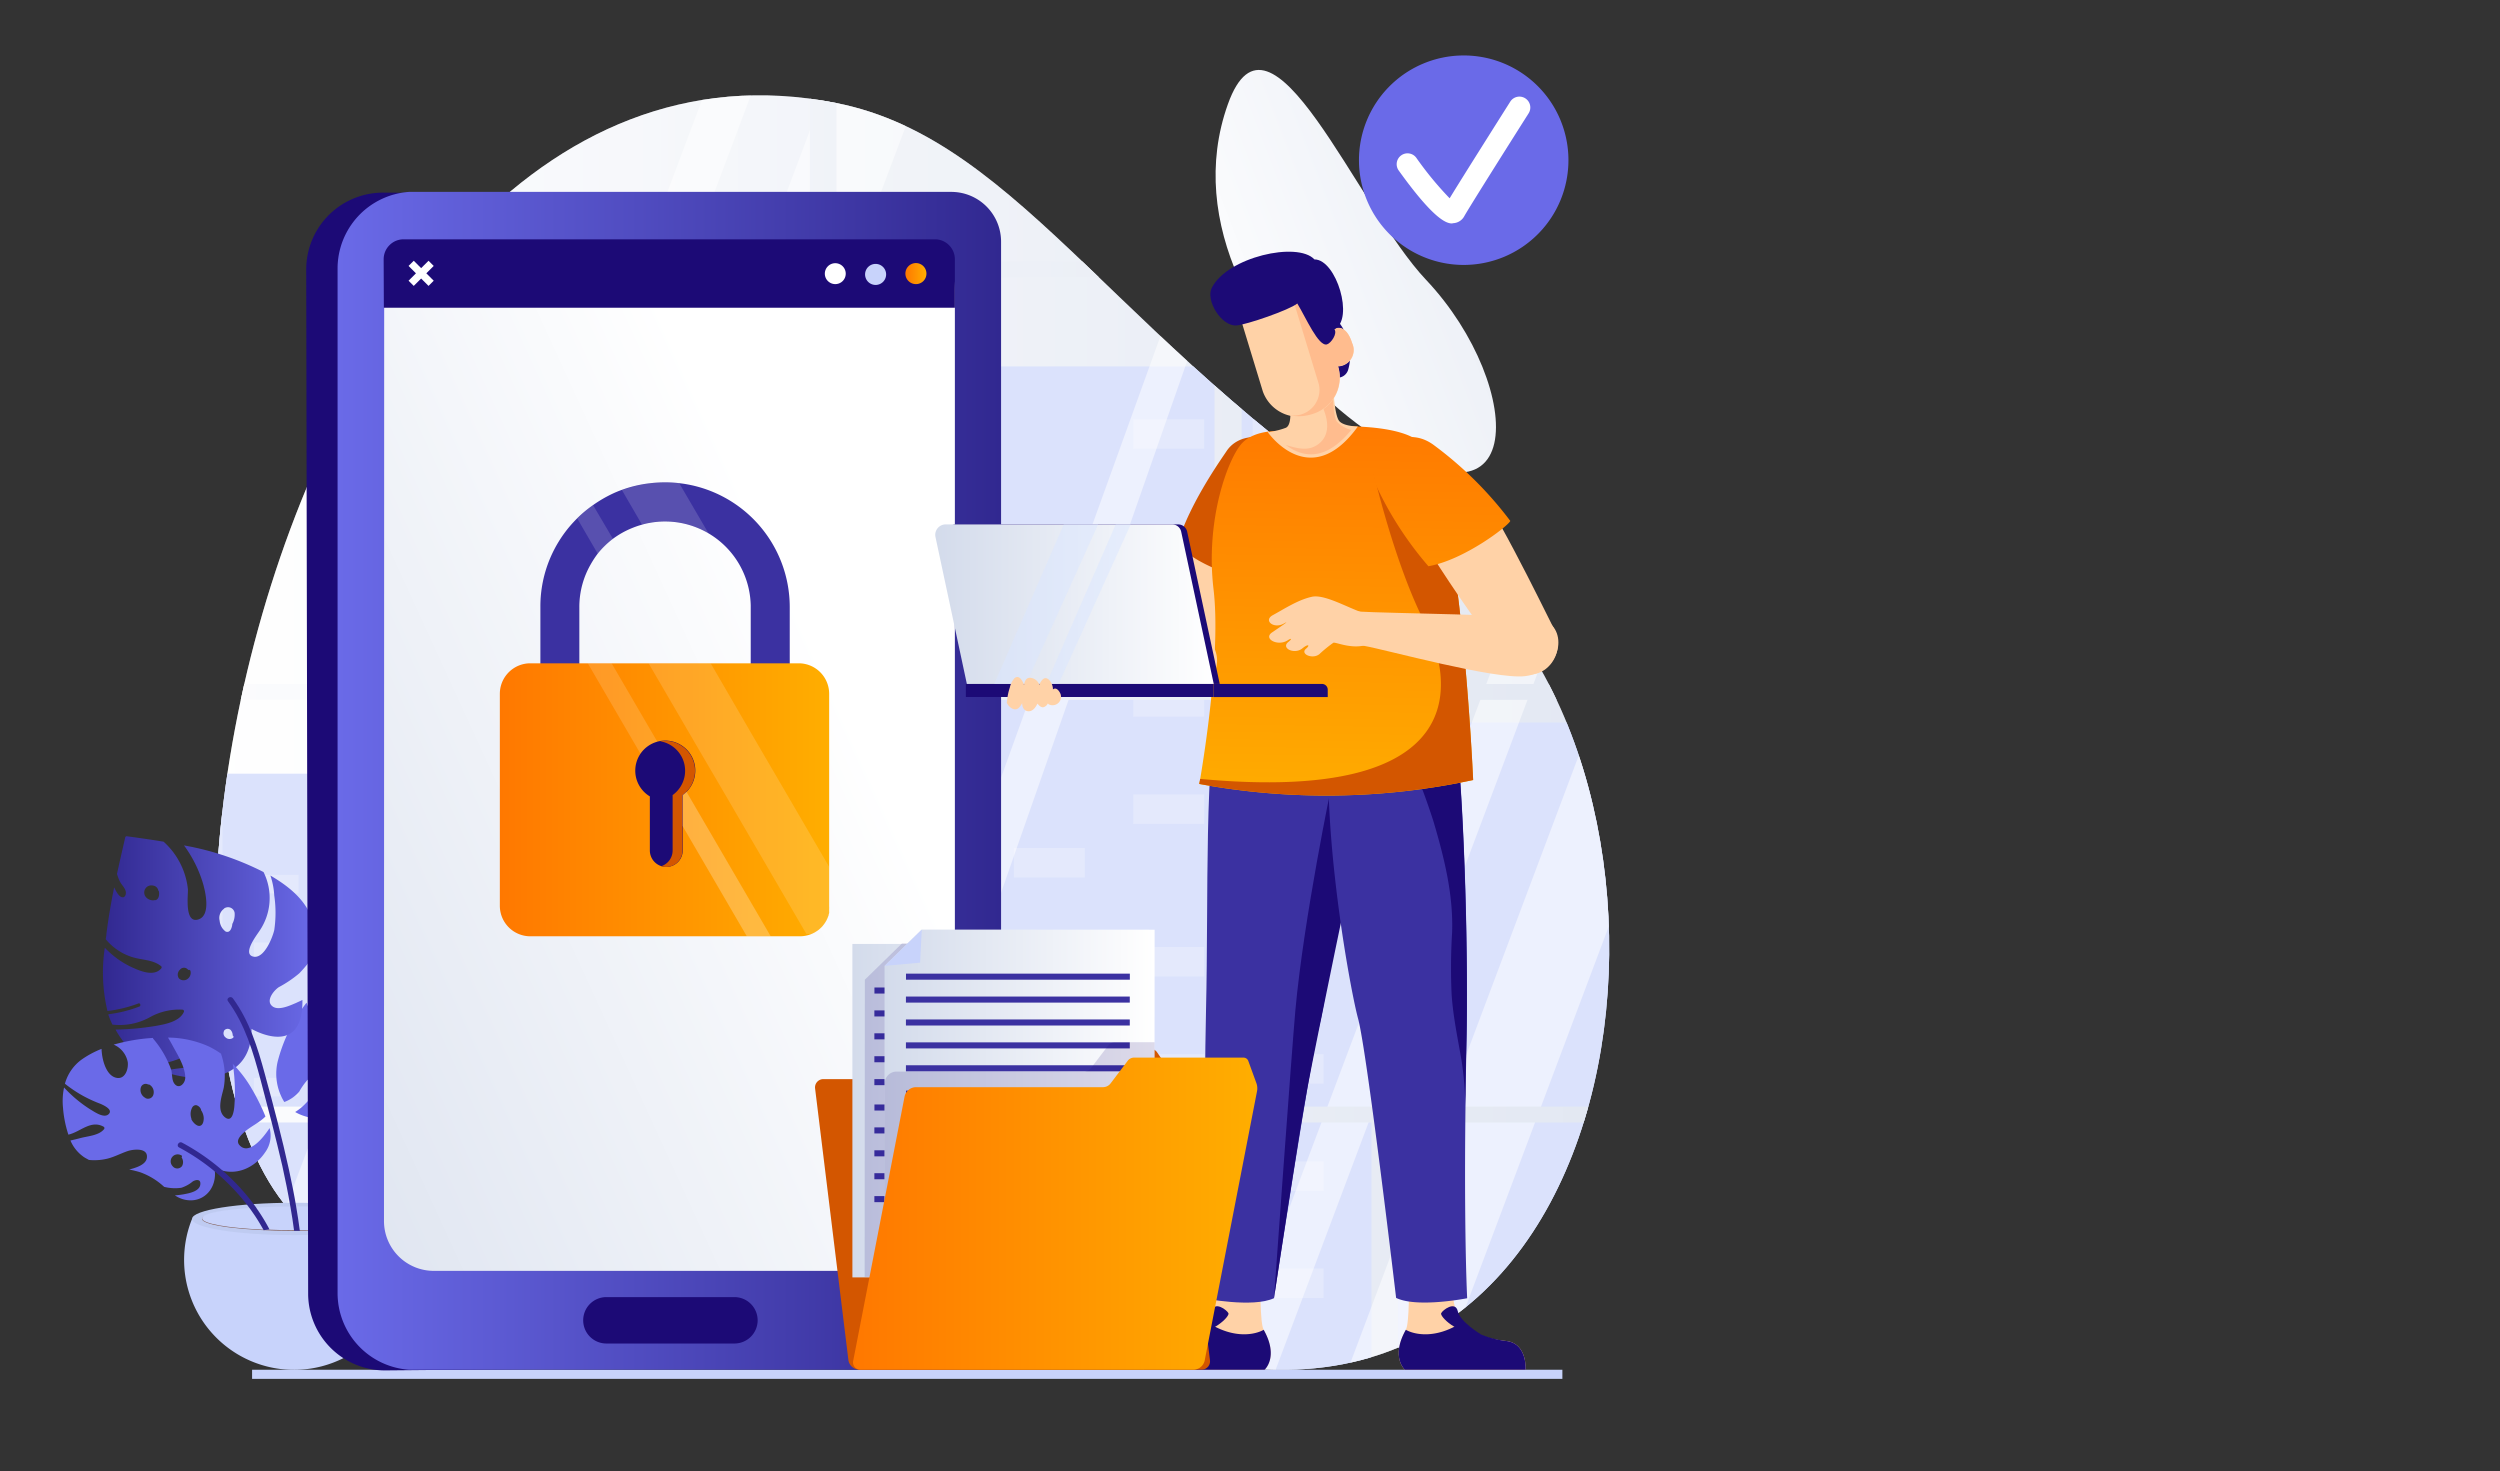 <svg xmlns="http://www.w3.org/2000/svg" xmlns:xlink="http://www.w3.org/1999/xlink" viewBox="0 0 375.47 220.95"><rect x="0" y="0" width="375.47" height="220.95" fill="#333333" stroke="none"/><defs><style>.cls-1{fill:none;}.cls-2{fill:url(#Безымянный_градиент_330);}.cls-3{fill:url(#Безымянный_градиент_330-2);}.cls-4{fill:#c8d3fb;}.cls-5{clip-path:url(#clip-path);}.cls-6{fill:#d5ddfb;}.cls-13,.cls-21,.cls-26,.cls-27,.cls-7,.cls-8,.cls-9{fill:#fff;}.cls-7{opacity:0.35;}.cls-33,.cls-8{opacity:0.5;}.cls-9{opacity:0.6;}.cls-10{fill:url(#Безымянный_градиент_330-3);}.cls-11{fill:#bfcbf1;}.cls-12{fill:#835f59;}.cls-13{opacity:0.42;}.cls-14{fill:#6a6ae8;}.cls-15{fill:url(#Безымянный_градиент_14);}.cls-16{fill:url(#Безымянный_градиент_14-2);}.cls-17{fill:#312890;}.cls-18{fill:url(#Безымянный_градиент_330-4);}.cls-19,.cls-37{fill:#1c0a76;}.cls-20{fill:url(#Безымянный_градиент_7);}.cls-22{fill:url(#Безымянный_градиент_18);}.cls-23{fill:#3b31a1;}.cls-24{fill:url(#Безымянный_градиент_18-2);}.cls-25{fill:#d35600;}.cls-26,.cls-35,.cls-37{opacity:0.15;}.cls-27{opacity:0.25;}.cls-28{fill:#ffd2a7;}.cls-29{fill:url(#Безымянный_градиент_18-3);}.cls-30{fill:#ffbc8e;}.cls-31{fill:url(#Безымянный_градиент_18-4);}.cls-32{fill:url(#Безымянный_градиент_6);}.cls-33{fill:#dae7ff;}.cls-34{fill:url(#Безымянный_градиент_330-5);}.cls-36{fill:url(#Безымянный_градиент_330-6);}.cls-38{fill:url(#Безымянный_градиент_18-5);}</style><linearGradient id="Безымянный_градиент_330" x1="22.91" y1="101.68" x2="232.28" y2="101.68" gradientUnits="userSpaceOnUse"><stop offset="0" stop-color="#fff"/><stop offset="1" stop-color="#d3dbeb"/></linearGradient><linearGradient id="Безымянный_градиент_330-2" x1="167.89" y1="42.83" x2="267.88" y2="4.33" xlink:href="#Безымянный_градиент_330"/><clipPath id="clip-path" transform="translate(9.41 8.33)"><path class="cls-1" d="M116.13,7.13c28.35,5.58,42.83,37.7,88.5,66.28s35.61,140.17-36.51,122c-68.81-17.36-72-16-117-14.39C-5.34,183,26.39-10.55,116.13,7.13Z"/></clipPath><linearGradient id="Безымянный_градиент_330-3" x1="-9.41" y1="100.18" x2="366.06" y2="100.18" xlink:href="#Безымянный_градиент_330"/><linearGradient id="Безымянный_градиент_14" x1="35.69" y1="135.42" x2="67.57" y2="135.42" gradientTransform="matrix(-1, 0, 0, 1, 73.64, 0)" gradientUnits="userSpaceOnUse"><stop offset="0" stop-color="#6a6ae8"/><stop offset="1" stop-color="#312890"/></linearGradient><linearGradient id="Безымянный_градиент_14-2" x1="6.24" y1="170.94" x2="29.78" y2="170.94" xlink:href="#Безымянный_градиент_14"/><linearGradient id="Безымянный_градиент_330-4" x1="116.73" y1="95.44" x2="-10.77" y2="153.94" gradientTransform="translate(0.22 -0.18) rotate(0.11)" xlink:href="#Безымянный_градиент_330"/><linearGradient id="Безымянный_градиент_7" x1="193.05" y1="108.96" x2="292.72" y2="108.96" gradientTransform="matrix(-1, 0, 0, 1, 334.01, 0)" gradientUnits="userSpaceOnUse"><stop offset="0" stop-color="#312890"/><stop offset="1" stop-color="#6a6ae8"/></linearGradient><linearGradient id="Безымянный_градиент_18" x1="204.28" y1="32.76" x2="207.43" y2="32.76" gradientTransform="matrix(-1, 0, 0, 1, 334.01, 0)" gradientUnits="userSpaceOnUse"><stop offset="0" stop-color="#ffae00"/><stop offset="1" stop-color="#ff7800"/></linearGradient><linearGradient id="Безымянный_градиент_18-2" x1="218.73" y1="111.79" x2="268.36" y2="111.79" xlink:href="#Безымянный_градиент_18"/><linearGradient id="Безымянный_градиент_18-3" x1="191.19" y1="113.49" x2="192.22" y2="53.63" gradientTransform="matrix(1, 0, 0, 1, 0, 0)" xlink:href="#Безымянный_градиент_18"/><linearGradient id="Безымянный_градиент_18-4" x1="206.36" y1="113.75" x2="207.39" y2="53.89" gradientTransform="matrix(1, 0, 0, 1, 0, 0)" xlink:href="#Безымянный_градиент_18"/><linearGradient id="Безымянный_градиент_6" x1="131.06" y1="82.41" x2="172.88" y2="82.41" gradientUnits="userSpaceOnUse"><stop offset="0" stop-color="#d3dbeb"/><stop offset="1" stop-color="#fff"/></linearGradient><linearGradient id="Безымянный_градиент_330-5" x1="203.53" y1="158.42" x2="244.12" y2="158.42" gradientTransform="matrix(1, 0, 0, -1, -84.77, 316.95)" xlink:href="#Безымянный_градиент_330"/><linearGradient id="Безымянный_градиент_330-6" x1="198.79" y1="156.34" x2="239.38" y2="156.34" gradientTransform="matrix(-1, 0, 0, 1, 372.21, 8.33)" xlink:href="#Безымянный_градиент_330"/><linearGradient id="Безымянный_градиент_18-5" x1="183.38" y1="173.94" x2="244.12" y2="173.94" gradientTransform="matrix(-1, 0, 0, 1, 362.8, 0)" xlink:href="#Безымянный_градиент_18"/></defs><g id="Слой_2" data-name="Слой 2"><g id="Layer1"><path class="cls-2" d="M116.13,7.13c28.35,5.58,42.83,37.7,88.5,66.28s35.61,140.17-36.51,122c-68.81-17.36-72-16-117-14.39C-5.34,183,26.39-10.55,116.13,7.13Z" transform="translate(9.41 8.33)"/><path class="cls-3" d="M193,54.21C179.73,43.62,168.64,25.13,175,7.33s19.31,15.34,29.78,26.38C219.88,49.69,220.89,76.37,193,54.21Z" transform="translate(9.41 8.33)"/><rect class="cls-4" x="37.86" y="205.72" width="196.79" height="1.37"/><g class="cls-5"><polygon class="cls-4" points="77.98 73.35 77.98 65.98 90.19 65.98 90.19 30.78 93.56 30.78 93.56 65.98 106.72 65.98 106.72 73.35 113.77 73.35 113.77 220.95 62.94 220.95 62.94 73.35 77.98 73.35"/><rect class="cls-6" x="53.53" y="65.02" width="7.05" height="132.77" transform="translate(123.52 271.14) rotate(180)"/><rect class="cls-4" x="78.95" y="100.18" width="50.83" height="112.44" transform="translate(218.13 321.13) rotate(180)"/><rect class="cls-6" x="78.95" y="100.18" width="7.05" height="112.44" transform="translate(174.35 321.13) rotate(180)"/><rect class="cls-6" x="115.39" y="104.97" width="7.29" height="3.03" transform="translate(247.49 221.3) rotate(180)"/><rect class="cls-6" x="103.11" y="104.97" width="7.29" height="3.03" transform="translate(222.92 221.3) rotate(180)"/><rect class="cls-6" x="115.39" y="115.99" width="7.29" height="3.03" transform="translate(247.49 243.34) rotate(180)"/><rect class="cls-6" x="103.11" y="115.99" width="7.29" height="3.03" transform="translate(222.92 243.34) rotate(180)"/><rect class="cls-6" x="90.83" y="115.99" width="7.29" height="3.03" transform="translate(198.36 243.34) rotate(180)"/><rect class="cls-6" x="115.39" y="127.02" width="7.29" height="3.03" transform="translate(247.49 265.39) rotate(180)"/><rect class="cls-6" x="90.83" y="127.02" width="7.29" height="3.03" transform="translate(198.36 265.39) rotate(180)"/><rect class="cls-6" x="103.11" y="132.53" width="7.29" height="3.03" transform="translate(222.92 276.41) rotate(180)"/><rect class="cls-6" x="115.39" y="138.04" width="7.29" height="3.03" transform="translate(247.49 287.43) rotate(180)"/><rect class="cls-6" x="103.11" y="143.55" width="7.29" height="3.03" transform="translate(222.92 298.46) rotate(180)"/><rect class="cls-6" x="115.39" y="149.06" width="7.29" height="3.03" transform="translate(247.49 309.48) rotate(180)"/><rect class="cls-6" x="90.83" y="149.06" width="7.29" height="3.03" transform="translate(198.36 309.48) rotate(180)"/><rect class="cls-6" x="115.39" y="159.25" width="7.29" height="3.03" transform="translate(247.49 329.85) rotate(180)"/><rect class="cls-6" x="103.11" y="159.25" width="7.29" height="3.03" transform="translate(222.92 329.85) rotate(180)"/><rect class="cls-6" x="115.39" y="170.27" width="7.29" height="3.03" transform="translate(247.49 351.9) rotate(180)"/><rect class="cls-6" x="103.11" y="170.27" width="7.29" height="3.03" transform="translate(222.92 351.9) rotate(180)"/><rect class="cls-6" x="90.83" y="170.27" width="7.29" height="3.03" transform="translate(198.36 351.9) rotate(180)"/><rect class="cls-6" x="115.39" y="181.29" width="7.29" height="3.03" transform="translate(247.49 373.94) rotate(180)"/><rect class="cls-6" x="90.83" y="181.29" width="7.29" height="3.03" transform="translate(198.36 373.94) rotate(180)"/><rect class="cls-6" x="103.11" y="186.81" width="7.29" height="3.03" transform="translate(222.92 384.96) rotate(180)"/><rect class="cls-6" x="90.83" y="186.81" width="7.29" height="3.03" transform="translate(198.36 384.96) rotate(180)"/><rect class="cls-6" x="115.39" y="192.32" width="7.29" height="3.03" transform="translate(247.49 395.99) rotate(180)"/><rect class="cls-6" x="103.11" y="197.83" width="7.29" height="3.03" transform="translate(222.92 407.01) rotate(180)"/><rect class="cls-6" x="115.39" y="203.34" width="7.29" height="3.03" transform="translate(247.49 418.03) rotate(180)"/><rect class="cls-6" x="90.83" y="203.34" width="7.29" height="3.03" transform="translate(198.36 418.03) rotate(180)"/><rect class="cls-4" x="200.57" y="100.18" width="50.83" height="112.44" transform="translate(461.38 321.13) rotate(180)"/><rect class="cls-6" x="200.57" y="100.18" width="7.05" height="112.44" transform="translate(417.6 321.13) rotate(180)"/><rect class="cls-4" x="128.36" y="46.7" width="68.2" height="165.92" transform="translate(334.34 267.65) rotate(180)"/><rect class="cls-6" x="128.36" y="46.7" width="7.05" height="165.92" transform="translate(273.18 267.65) rotate(180)"/><rect class="cls-6" x="178.73" y="54.65" width="10.65" height="4.42" transform="translate(377.52 122.04) rotate(180)"/><rect class="cls-6" x="160.8" y="54.65" width="10.65" height="4.42" transform="translate(341.65 122.04) rotate(180)"/><rect class="cls-6" x="178.73" y="70.74" width="10.65" height="4.42" transform="translate(377.52 154.23) rotate(180)"/><rect class="cls-6" x="160.8" y="70.74" width="10.65" height="4.42" transform="translate(341.65 154.23) rotate(180)"/><rect class="cls-6" x="142.86" y="70.74" width="10.65" height="4.42" transform="translate(305.78 154.23) rotate(180)"/><rect class="cls-6" x="178.73" y="86.84" width="10.65" height="4.42" transform="translate(377.52 186.43) rotate(180)"/><rect class="cls-6" x="142.86" y="86.84" width="10.65" height="4.42" transform="translate(305.78 186.43) rotate(180)"/><rect class="cls-6" x="160.8" y="94.89" width="10.65" height="4.42" transform="translate(341.65 202.52) rotate(180)"/><rect class="cls-6" x="178.73" y="102.94" width="10.65" height="4.42" transform="translate(377.52 218.62) rotate(180)"/><rect class="cls-6" x="160.8" y="110.98" width="10.65" height="4.42" transform="translate(341.65 234.72) rotate(180)"/><rect class="cls-6" x="178.73" y="119.03" width="10.65" height="4.42" transform="translate(377.52 250.81) rotate(180)"/><rect class="cls-6" x="142.86" y="119.03" width="10.65" height="4.42" transform="translate(305.78 250.81) rotate(180)"/><rect class="cls-6" x="178.73" y="133.91" width="10.65" height="4.42" transform="translate(377.52 280.56) rotate(180)"/><rect class="cls-6" x="160.8" y="133.91" width="10.65" height="4.42" transform="translate(341.65 280.56) rotate(180)"/><rect class="cls-6" x="178.73" y="150" width="10.65" height="4.42" transform="translate(377.52 312.75) rotate(180)"/><rect class="cls-6" x="160.8" y="150" width="10.65" height="4.42" transform="translate(341.65 312.75) rotate(180)"/><rect class="cls-6" x="142.86" y="150" width="10.65" height="4.42" transform="translate(305.78 312.75) rotate(180)"/><rect class="cls-6" x="178.73" y="166.1" width="10.65" height="4.42" transform="translate(377.52 344.95) rotate(180)"/><rect class="cls-6" x="142.86" y="166.1" width="10.65" height="4.42" transform="translate(305.78 344.95) rotate(180)"/><rect class="cls-6" x="160.8" y="174.15" width="10.65" height="4.42" transform="translate(341.65 361.04) rotate(180)"/><rect class="cls-6" x="142.86" y="174.15" width="10.65" height="4.42" transform="translate(305.78 361.04) rotate(180)"/><rect class="cls-6" x="178.73" y="182.2" width="10.65" height="4.42" transform="translate(377.52 377.14) rotate(180)"/><rect class="cls-6" x="160.8" y="190.24" width="10.65" height="4.42" transform="translate(341.65 393.24) rotate(180)"/><rect class="cls-6" x="178.73" y="198.29" width="10.65" height="4.42" transform="translate(377.52 409.33) rotate(180)"/><rect class="cls-6" x="142.86" y="198.29" width="10.65" height="4.42" transform="translate(305.78 409.33) rotate(180)"/><rect class="cls-4" x="235.59" y="59.07" width="66.85" height="153.55" transform="translate(547.44 280.02) rotate(180)"/><rect class="cls-6" x="235.59" y="59.07" width="6.91" height="153.55" transform="translate(487.5 280.02) rotate(180)"/><rect class="cls-6" x="284.96" y="66.42" width="10.44" height="4.09" transform="translate(589.76 145.26) rotate(180)"/><rect class="cls-6" x="267.38" y="66.42" width="10.44" height="4.09" transform="translate(554.61 145.26) rotate(180)"/><rect class="cls-6" x="284.96" y="81.32" width="10.44" height="4.09" transform="translate(589.76 175.05) rotate(180)"/><rect class="cls-6" x="267.38" y="81.32" width="10.44" height="4.09" transform="translate(554.61 175.05) rotate(180)"/><rect class="cls-6" x="249.8" y="81.32" width="10.44" height="4.09" transform="translate(519.45 175.05) rotate(180)"/><rect class="cls-6" x="284.96" y="96.21" width="10.44" height="4.09" transform="translate(589.76 204.85) rotate(180)"/><rect class="cls-6" x="249.8" y="96.21" width="10.44" height="4.09" transform="translate(519.45 204.85) rotate(180)"/><rect class="cls-6" x="267.38" y="103.66" width="10.44" height="4.09" transform="translate(554.61 219.74) rotate(180)"/><rect class="cls-6" x="284.96" y="111.11" width="10.44" height="4.09" transform="translate(589.76 234.64) rotate(180)"/><rect class="cls-6" x="267.38" y="118.56" width="10.44" height="4.09" transform="translate(554.61 249.54) rotate(180)"/><rect class="cls-6" x="284.96" y="126.01" width="10.44" height="4.09" transform="translate(589.76 264.43) rotate(180)"/><rect class="cls-6" x="249.8" y="126.01" width="10.44" height="4.09" transform="translate(519.45 264.43) rotate(180)"/><rect class="cls-6" x="284.96" y="139.77" width="10.44" height="4.09" transform="translate(589.76 291.97) rotate(180)"/><rect class="cls-6" x="267.38" y="139.77" width="10.44" height="4.09" transform="translate(554.61 291.97) rotate(180)"/><rect class="cls-6" x="284.96" y="154.67" width="10.44" height="4.09" transform="translate(589.76 321.76) rotate(180)"/><rect class="cls-6" x="267.38" y="154.67" width="10.44" height="4.09" transform="translate(554.61 321.76) rotate(180)"/><rect class="cls-6" x="249.8" y="154.67" width="10.44" height="4.09" transform="translate(519.45 321.76) rotate(180)"/><rect class="cls-6" x="284.96" y="169.57" width="10.44" height="4.09" transform="translate(589.76 351.55) rotate(180)"/><rect class="cls-6" x="249.8" y="169.57" width="10.44" height="4.09" transform="translate(519.45 351.55) rotate(180)"/><rect class="cls-6" x="267.38" y="177.02" width="10.44" height="4.09" transform="translate(554.61 366.45) rotate(180)"/><rect class="cls-6" x="249.8" y="177.02" width="10.44" height="4.09" transform="translate(519.45 366.45) rotate(180)"/><rect class="cls-6" x="284.96" y="184.46" width="10.44" height="4.09" transform="translate(589.76 381.34) rotate(180)"/><rect class="cls-6" x="267.38" y="191.91" width="10.44" height="4.09" transform="translate(554.61 396.24) rotate(180)"/><rect class="cls-6" x="284.96" y="199.36" width="10.44" height="4.09" transform="translate(589.76 411.14) rotate(180)"/><rect class="cls-6" x="249.8" y="199.36" width="10.44" height="4.09" transform="translate(519.45 411.14) rotate(180)"/><rect class="cls-4" x="19.57" y="107.89" width="43.05" height="104.74" transform="translate(91.59 328.83) rotate(180)"/><rect class="cls-6" x="19.57" y="107.89" width="4.45" height="104.74" transform="translate(52.99 328.83) rotate(180)"/><rect class="cls-6" x="51.36" y="112.9" width="6.72" height="2.79" transform="translate(118.85 236.92) rotate(180)"/><rect class="cls-6" x="40.04" y="112.9" width="6.72" height="2.79" transform="translate(96.21 236.92) rotate(180)"/><rect class="cls-6" x="51.36" y="123.06" width="6.72" height="2.79" transform="translate(118.85 257.24) rotate(180)"/><rect class="cls-6" x="40.04" y="123.06" width="6.72" height="2.79" transform="translate(96.21 257.24) rotate(180)"/><rect class="cls-6" x="28.72" y="123.06" width="6.72" height="2.79" transform="translate(73.57 257.24) rotate(180)"/><rect class="cls-6" x="51.36" y="133.22" width="6.72" height="2.79" transform="translate(118.85 277.57) rotate(180)"/><rect class="cls-6" x="28.72" y="133.22" width="6.72" height="2.79" transform="translate(73.57 277.57) rotate(180)"/><rect class="cls-6" x="40.04" y="138.3" width="6.72" height="2.79" transform="translate(96.21 287.73) rotate(180)"/><rect class="cls-6" x="51.36" y="143.38" width="6.72" height="2.79" transform="translate(118.85 297.89) rotate(180)"/><rect class="cls-6" x="40.04" y="148.46" width="6.72" height="2.79" transform="translate(96.21 308.05) rotate(180)"/><rect class="cls-6" x="51.36" y="153.54" width="6.72" height="2.79" transform="translate(118.85 318.21) rotate(180)"/><rect class="cls-6" x="28.72" y="153.54" width="6.72" height="2.79" transform="translate(73.57 318.21) rotate(180)"/><rect class="cls-6" x="51.36" y="162.93" width="6.72" height="2.79" transform="translate(118.85 336.99) rotate(180)"/><rect class="cls-6" x="40.04" y="162.93" width="6.72" height="2.79" transform="translate(96.21 336.99) rotate(180)"/><rect class="cls-6" x="51.36" y="173.09" width="6.72" height="2.79" transform="translate(118.85 357.31) rotate(180)"/><rect class="cls-6" x="40.04" y="173.09" width="6.72" height="2.79" transform="translate(96.21 357.31) rotate(180)"/><rect class="cls-6" x="28.72" y="173.09" width="6.72" height="2.79" transform="translate(73.57 357.31) rotate(180)"/><rect class="cls-6" x="51.36" y="183.26" width="6.72" height="2.79" transform="translate(118.85 377.63) rotate(180)"/><rect class="cls-6" x="28.72" y="183.26" width="6.72" height="2.79" transform="translate(73.57 377.63) rotate(180)"/><rect class="cls-6" x="40.04" y="188.34" width="6.72" height="2.79" transform="translate(96.21 387.79) rotate(180)"/><rect class="cls-6" x="28.72" y="188.34" width="6.72" height="2.79" transform="translate(73.57 387.79) rotate(180)"/><rect class="cls-6" x="51.36" y="193.42" width="6.72" height="2.79" transform="translate(118.85 397.95) rotate(180)"/><rect class="cls-6" x="40.04" y="198.5" width="6.72" height="2.79" transform="translate(96.21 408.11) rotate(180)"/><rect class="cls-6" x="51.36" y="203.58" width="6.72" height="2.79" transform="translate(118.85 418.27) rotate(180)"/><rect class="cls-6" x="28.72" y="203.58" width="6.72" height="2.79" transform="translate(73.57 418.27) rotate(180)"/><rect class="cls-7" x="0.09" y="4.2" width="182.45" height="208.02"/><polygon class="cls-8" points="64.81 208.39 50.65 208.39 126.56 6.5 140.72 6.5 64.81 208.39"/><polygon class="cls-8" points="39.81 208.39 32.73 208.39 108.63 6.5 115.71 6.5 39.81 208.39"/><polygon class="cls-8" points="124.34 208.39 117.27 208.39 182.34 28.17 182.34 42.69 124.34 208.39"/><rect class="cls-7" x="185.41" width="182.45" height="208.03"/><polygon class="cls-8" points="215.58 208.39 201.42 208.39 277.33 6.5 291.49 6.5 215.58 208.39"/><polygon class="cls-8" points="190.58 208.39 183.5 208.39 259.4 6.5 266.49 6.5 190.58 208.39"/><polygon class="cls-9" points="306.81 208.39 299.73 208.39 364.81 28.17 364.81 42.69 306.81 208.39"/><path class="cls-10" d="M366.06,33.31V30.93H359.5V-6.59H-9.41v4.76h4V-.15H112.23V30.93H-9.41v2.38H112.23V94.4H-9.41v2.38H112.23v61.09H-9.41v2.38H112.23v39.81H-5.39v1.38h-4v5.5H359.5v-.44h0V160.25h6.56v-2.38H359.5V96.78h6.56V94.4H359.5V33.31Zm-189,63.47h56.83v61.09H177.05Zm0-2.38V33.31h56.83V94.4Zm0-63.47V-.15h56.83V30.93Zm0,129.32h56.83v39.81H177.07v1.38h0Zm60.82,39.81V160.25H294.7v39.81Zm0-42.19V96.78H294.7v61.09Zm0-63.47V33.31H294.7V94.4Zm0-63.47V-.15H294.7V30.93ZM298.69-.15h56.82V30.93H298.69Zm-182.47,0H173V30.93H116.22Zm0,33.46H173V94.4H116.22Zm0,63.47H173v61.09H116.22Zm0,63.47H173v41.19h0v-1.38h-56.8Zm239.29,41.19h0v-1.38h-56.8V160.25h56.82Zm0-43.57H298.69V96.78h56.82Zm0-63.47H298.69V33.31h56.82Z" transform="translate(9.41 8.33)"/></g><path class="cls-4" d="M19.43,174.74a16.51,16.51,0,1,0,31.83,6.15,16.31,16.31,0,0,0-1.19-6.15Z" transform="translate(9.41 8.33)"/><ellipse class="cls-11" cx="44.16" cy="183.07" rx="15.32" ry="2.43"/><path class="cls-12" d="M48.56,174.74c0,1-6.18,1.79-13.81,1.79s-13.81-.8-13.81-1.79S27.13,173,34.75,173,48.56,173.75,48.56,174.74Z" transform="translate(9.41 8.33)"/><path class="cls-13" d="M48.57,180.31c0-1.24-2-1.24-1.92,0,.08,2.94-.29,5.86-2.41,8.07-.86.89.5,2.25,1.36,1.36C48.06,187.17,48.67,183.76,48.57,180.31Z" transform="translate(9.41 8.33)"/><path class="cls-4" d="M48.56,174.74c0,.73-3.32,1.36-8.1,1.63-.28,0-.56,0-.86,0s-.8.05-1.22.05l-.84,0-1.92,0h-.87c-1.28,0-2.51,0-3.69-.07l-.87,0c-5.38-.24-9.24-.9-9.24-1.69s3.22-1.33,7.88-1.62l.92-.05c1.4-.07,2.9-.12,4.46-.12h.87c1,0,1.88,0,2.77,0l.84,0,1.38.07c.28,0,.57,0,.85,0C45.45,173.43,48.56,174,48.56,174.74Z" transform="translate(9.41 8.33)"/><path class="cls-14" d="M44.22,159.14c-1.53,3,1.37,5.83,4.13,6.69a12.79,12.79,0,0,0,5.47.43c-.79-1-1.53-2.06-2.26-3.12S50,161,49.21,159.94a3.57,3.57,0,0,1-.89-2.63c.13-.55.57-1.34,1.21-1.38,1.44-.1,2.16,2.69,2.5,3.7a13.6,13.6,0,0,0,4.27,6.06,12.44,12.44,0,0,0,2.84-1.38,11.65,11.65,0,0,0,5-7.75c.09-.61.18-1.42.23-2.36a14.73,14.73,0,0,1-4.72,1.5c-.84.11-2.39.26-3.08-.36s.32-1.6,1-1.71a11.25,11.25,0,0,1,2.59.16,8.64,8.64,0,0,0,4-.63.21.21,0,0,1,.19,0,26.43,26.43,0,0,0-2.1-11.33,38.5,38.5,0,0,1-5.42,4.75,7.41,7.41,0,0,1-2.88,1.7c-.42.08-1.31.08-1.48-.45-.32-1,2.18-2.18,2.84-2.51,2.14-1.09,5.74-2.07,6.1-4.89a.3.3,0,0,1,0-.1A13.28,13.28,0,0,0,57.44,136a14.44,14.44,0,0,0-3-1.53c-.13,1-.21,3.59-1.32,3.52-.84-.05-1.24-1.53-1.13-2.17A3.09,3.09,0,0,1,53,134.06a11.65,11.65,0,0,0-5.32,0A13.14,13.14,0,0,0,46,137.33a12.31,12.31,0,0,0-.48,3.95c0,.57.06,1.84-.56,2.19a.94.94,0,0,1-1.12-.3c-.88-1.14.07-3.62.43-4.78a28.09,28.09,0,0,1,1.29-3.58,20.91,20.91,0,0,0-7.21,5.46,16.09,16.09,0,0,0,.71,2.2c.43,1,1,1.87,1.48,2.81a.24.24,0,0,1,.1.12c0,.06,0,.12,0,.18h0a.22.22,0,0,1,0,.1c.13.67-.05,1.49-.94,1.18s-1.54-1.68-2-2.41a12.43,12.43,0,0,1-1.07-2.19,24.26,24.26,0,0,0-4.34,8.85,8.06,8.06,0,0,0,1,6.07,5.45,5.45,0,0,0,2.24-1.56,9.86,9.86,0,0,1,1.21-1.72c.61-.52,1.53-.33,1.54.56,0,1.07-1.08,2.22-1.77,2.92a8,8,0,0,1-1.59,1.3C37.6,160.24,41.25,159.8,44.22,159.14Zm14.37-9.56a1.59,1.59,0,0,1,1.21-1.28c.52-.09.72.4.71.83a2.48,2.48,0,0,1-.06.54.24.24,0,0,1,0,.19,1.56,1.56,0,0,1-.57.91l-.11.12a.24.24,0,0,1-.35,0l-.12,0A1.21,1.21,0,0,1,58.59,149.58Zm-17.34.59a1.42,1.42,0,0,1,1.42-.13h0a.21.21,0,0,1,.14.15,1.4,1.4,0,0,1-.36,1.43.79.79,0,0,1-1.19-.1A1,1,0,0,1,41.25,150.17Z" transform="translate(9.41 8.33)"/><path class="cls-15" d="M11.52,142.84A19.64,19.64,0,0,1,6.87,144l0,.09a14.42,14.42,0,0,0,.6,1.46,9.39,9.39,0,0,0,5.62-1.1A9,9,0,0,1,18,143.31a.24.24,0,0,1,.2.35c-.67,1.49-2.92,1.86-4.34,2.11a40.57,40.57,0,0,1-5.92.53,14.37,14.37,0,0,0,4.32,4.82c.24.17.48.32.73.47a12.87,12.87,0,0,0,6.65-2c.58-.32,2.17-1.3,2.36-.08.23,1.41-1.31,2.1-2.41,2.32s-2.06.26-3.09.43l-1.55.28c5.14,1.91,13.48,1.84,13.42-6.34,0,0,7.78,4.58,7.64-4.35-.34.17-.68.32-1,.47-.86.36-2.57,1.17-3.47.51-1.13-.82.17-2.41.94-2.91a17.32,17.32,0,0,0,3.06-2.07,21,21,0,0,0,2.41-3,12.45,12.45,0,0,0-.27-4.47c-.86-3.3-3.53-5.47-6.35-7.14l-.13-.08a11.25,11.25,0,0,1,.58,3,17.76,17.76,0,0,1,0,5.2c-.27,1.15-1.49,4.23-3.06,4-1.86-.33.44-3.25.84-3.88a8.74,8.74,0,0,0,.61-8.84,42.78,42.78,0,0,0-11.95-4A18.62,18.62,0,0,1,21,124.1c.4,1.28,1.37,5.13-.69,5.68s-1.44-3.75-1.5-4.57a11.19,11.19,0,0,0-3.65-7.13c-1.83-.3-3.66-.56-5.48-.81a.23.23,0,0,0-.28.16c-.42,1.83-.84,3.66-1.24,5.49.11.36.23.7.37,1,.23.57.79,1,.94,1.62.1.38-.08,1-.57.88s-.9-.94-1.1-1.34a.83.83,0,0,0-.07-.13c-.46,2.31-.87,4.63-1.16,7,0,.26-.07.52-.1.78a8.41,8.41,0,0,0,4,2.69c1.46.46,3.1.36,4.33,1.37a.24.24,0,0,1,0,.33c-1.14,1.33-3.32.32-4.6-.27A13.23,13.23,0,0,1,6.33,134a24.9,24.9,0,0,0,.4,9.51,19.6,19.6,0,0,0,4.66-1.14C11.67,142.29,11.79,142.74,11.52,142.84Zm2.41-16a1.4,1.4,0,0,1-1.3-.31,1.07,1.07,0,0,1,.93-1.86.9.9,0,0,1,.8.75.17.17,0,0,1,.1.15C14.54,126.1,14.47,126.69,13.93,126.88Zm10.3,19.65a.66.66,0,0,1,1-.13,1.23,1.23,0,0,1,.31.84.2.2,0,0,1,.05.34.87.87,0,0,1-1.12-.06A.78.78,0,0,1,24.23,146.53Zm0-18.36a1,1,0,0,1,1.6.65,3,3,0,0,1-.36,1.68.2.2,0,0,1,0,.11c-.07.48-.34,1.29-1,1a2.25,2.25,0,0,1-.89-1.61A1.7,1.7,0,0,1,24.21,128.17Zm-6.55,9.1a.78.78,0,0,1,1.18.12.25.25,0,0,1,.35.2,1.15,1.15,0,0,1-.62,1.25,1,1,0,0,1-1.14-.2A1,1,0,0,1,17.66,137.27Z" transform="translate(9.41 8.33)"/><path class="cls-16" d="M50.55,177.2a12.22,12.22,0,0,0-1,2.88l-.06,0a8.25,8.25,0,0,1-1-.45,5.83,5.83,0,0,1,1-3.5,5.49,5.49,0,0,0,1-3,.15.15,0,0,0-.22-.14c-1,.35-1.38,1.76-1.61,2.64a24.73,24.73,0,0,0-.64,3.72,9.42,9.42,0,0,1-3-3c-.1-.16-.19-.32-.28-.48a8,8,0,0,1,1.65-4.11c.24-.35,1-1.3.17-1.49s-1.46.72-1.66,1.41-.27,1.29-.43,1.93c-.08.32-.17.64-.26,1-1-3.34-.57-8.61,4.85-8.16,0,0-2.66-5.15,3.25-4.61a6.44,6.44,0,0,0-.36.63c-.29.53-.9,1.57-.51,2.17.49.76,1.6,0,2-.44A11,11,0,0,1,55,162.31a14.86,14.86,0,0,1,2.1-1.37,8.66,8.66,0,0,1,3,.4c2.14.71,3.45,2.51,4.42,4.37l0,.09a7.7,7.7,0,0,0-1.94-.52,12.42,12.42,0,0,0-3.44-.23c-.77.11-2.87.73-2.77,1.73.13,1.2,2.17-.11,2.61-.33a6,6,0,0,1,5.89.06,26.42,26.42,0,0,1,2,7.76,12.46,12.46,0,0,0-3.5-2.12c-.83-.32-3.33-1.13-3.8.14s2.42,1.1,3,1.19a7.52,7.52,0,0,1,4.55,2.66c.11,1.17.19,2.35.27,3.51,0,.08,0,.16-.12.17-1.23.17-2.47.35-3.7.5a5.58,5.58,0,0,1-.67-.28c-.36-.17-.65-.55-1-.68s-.65,0-.62.32.58.62.84.76l.08.05c-1.55.18-3.11.32-4.67.38l-.53,0a5.42,5.42,0,0,1-1.58-2.66c-.23-1-.09-2-.7-2.81a.17.17,0,0,0-.22,0c-.93.66-.37,2.09,0,2.93a8.48,8.48,0,0,0,1.69,2.58,17.15,17.15,0,0,1-6.27-.73,11.44,11.44,0,0,1,1-2.89C50.93,177.13,50.63,177,50.55,177.2Zm10.69-.72a.89.89,0,0,0,.14.84.71.71,0,0,0,1.27-.5.57.57,0,0,0-.45-.54.15.15,0,0,0-.09-.08C61.78,176.13,61.39,176.14,61.24,176.48ZM48.72,169a.41.41,0,0,0,.14-.65.93.93,0,0,0-.54-.24.13.13,0,0,0-.22,0,.52.52,0,0,0,0,.71A.53.53,0,0,0,48.72,169Zm12.16.94a.62.62,0,0,0-.35-1,2,2,0,0,0-1.13.14h-.07c-.33,0-.88.15-.7.58a1.47,1.47,0,0,0,1,.64A1.14,1.14,0,0,0,60.88,169.91Zm-6.34,3.69a.5.5,0,0,0,0-.76.16.16,0,0,0-.12-.23.78.78,0,0,0-.86.33.62.62,0,0,0,.08.73A.73.73,0,0,0,54.54,173.6Z" transform="translate(9.41 8.33)"/><path class="cls-14" d="M3.35,165.55l.6.33a8.23,8.23,0,0,0,2.75-.19c1.07-.26,2-.78,3.06-1.14.78-.27,3.16-.59,2.88,1.07-.18,1-1.65,1.44-2.65,1.7a15.47,15.47,0,0,1,1.66.41,10.43,10.43,0,0,1,3.59,2.19,6.64,6.64,0,0,0,2.58.14,5.16,5.16,0,0,0,1.72-.95c.5-.3,1.27-.39,1.13.5s-1.37,1.2-2.09,1.35a12.28,12.28,0,0,1-1.72.24,4.22,4.22,0,0,0,2.45.75c2.49-.08,4-2.45,3.46-4.94,2.85,1.5,5.95.24,7.63-2.26a4.25,4.25,0,0,0,.68-3.66c-1.1,1.69-3.16,4.07-4.52,2.57-.66-.73.28-1.56.76-2,1-.86,2.22-1.38,3.14-2.31a31.85,31.85,0,0,0-2.07-4.18,18.85,18.85,0,0,0-2.84-3.73,28,28,0,0,1,.23,6.46c-.07.68-.3,2.31-1.3,1.65-1.46-1-.55-3.29-.29-4.5a10.14,10.14,0,0,0-.41-5.13,12.55,12.55,0,0,0-1.84-1.09,15.32,15.32,0,0,0-6.12-1.33c.34.55.64,1.11.93,1.64.7,1.26,1.68,2.93,1.66,4.41,0,.8-.89,1.78-1.6.91-.45-.55-.33-1.46-.5-2.1a14.82,14.82,0,0,0-2.74-4.72.18.18,0,0,1,0-.09l-.91.07a27.87,27.87,0,0,0-5,.94,3.56,3.56,0,0,1,2.12,2.65c.11,1-.36,2.46-1.52,2.36-1.65-.14-2.36-2.62-2.42-4.37a14.16,14.16,0,0,0-3,1.61,6.67,6.67,0,0,0-2.5,3.62,19.08,19.08,0,0,0,5.29,3c.46.2,2,.87,1.28,1.57s-2.19-.39-2.79-.73A19.66,19.66,0,0,1,.21,155a9.93,9.93,0,0,0-.16,3,17,17,0,0,0,.81,4.08c1.8-.4,3.38-2.29,5.33-1.17a.26.26,0,0,1,0,.38c-.77.91-2.34,1-3.42,1.28-.53.14-1.06.27-1.6.39A5.7,5.7,0,0,0,3.35,165.55Zm16-5.85a2.06,2.06,0,0,1,.12-1.72.64.64,0,0,1,.59-.33,1.06,1.06,0,0,1,.72.65.42.42,0,0,1,0,.1,2.25,2.25,0,0,1,.41,1.2c0,.44-.11,1.06-.58,1.16S19.49,160.19,19.31,159.7Zm-6.89-3.12a1.34,1.34,0,0,1-.73-1.54.76.76,0,0,1,1.13-.48.21.21,0,0,1,.15,0,1.3,1.3,0,0,1,.63,1.46A.83.83,0,0,1,12.42,156.58Zm5.34,8.58a.22.22,0,0,1,.06.34,1.23,1.23,0,0,1,.07,1.3.89.89,0,0,1-1.43,0A1.05,1.05,0,0,1,17.76,165.16Z" transform="translate(9.41 8.33)"/><path class="cls-17" d="M31.06,176.31l-.87.12c-.46-.82-.93-1.62-1.47-2.4l-.44-.63A32,32,0,0,0,17.48,164c-.48-.27,0-1,.49-.7a32.57,32.57,0,0,1,11,9.6,1.81,1.81,0,0,1,.19.29A27.42,27.42,0,0,1,31.06,176.31Z" transform="translate(9.41 8.33)"/><path class="cls-17" d="M35.62,176.52h-.86c-.15-1.2-.34-2.39-.55-3.58-.35-2.07-.77-4.13-1.22-6.17-1-4.31-2.11-8.58-3.25-12.86s-2.33-8.33-4.91-11.87c-.33-.44.42-.87.74-.43,2.48,3.4,3.71,7.36,4.8,11.38,1.3,4.76,2.57,9.54,3.62,14.36.4,1.86.78,3.72,1.09,5.59Q35.39,174.74,35.62,176.52Z" transform="translate(9.41 8.33)"/><path class="cls-17" d="M45.83,156.89a49.79,49.79,0,0,0-2.79,7c-.11.34-.21.69-.31,1h0a67.92,67.92,0,0,0-1.8,8.17c-.18,1.07-.33,2.16-.46,3.24-.28,0-.56,0-.86,0,.14-1.11.29-2.22.47-3.32a67,67,0,0,1,1.55-7.32c.12-.44.24-.89.38-1.33a51.77,51.77,0,0,1,3.09-8C45.33,156,46.07,156.39,45.83,156.89Z" transform="translate(9.41 8.33)"/><path class="cls-17" d="M53.77,170c-2.22-1.47-4.42-3-6.65-4.41-1.25-.81-2.48-1.41-4-.86a4.09,4.09,0,0,0-.42.2,4.39,4.39,0,0,0-1.11.81,7.16,7.16,0,0,0-1.12,1.41A15.19,15.19,0,0,0,38.69,173c-.16,1.14-.25,2.31-.31,3.44l-.84,0c.07-1.15.16-2.34.31-3.51.37-2.91,1.14-5.71,3-7.62a6.25,6.25,0,0,1,1.15-.93,4.55,4.55,0,0,1,1-.51,4.06,4.06,0,0,1,2.85,0,20.82,20.82,0,0,1,3.64,2.26l4.65,3.09C54.62,169.61,54.21,170.32,53.77,170Z" transform="translate(9.41 8.33)"/><rect class="cls-18" x="45.13" y="26.69" width="90.68" height="161.62" transform="translate(9.19 8.51) rotate(-0.11)"/><path class="cls-19" d="M48.1,20.6l52.43.3v6.8L74,27.76l-18.92.1A11.55,11.55,0,0,0,43.54,39.43l.25,131.66a11.55,11.55,0,0,0,11.57,11.52l45.47.09,0,14.3-52.42.49A11.55,11.55,0,0,1,36.87,186L36.58,32.16A11.54,11.54,0,0,1,48.1,20.6Z" transform="translate(9.41 8.33)"/><path class="cls-20" d="M41.29,32.07l0,153.8a11.54,11.54,0,0,0,10.77,11.52q.39,0,.78,0h80.62a7.49,7.49,0,0,0,7.48-7.48l0-161.94a7.48,7.48,0,0,0-7.49-7.48H52.83l-.8,0A11.54,11.54,0,0,0,41.29,32.07Zm7,3.22a7.47,7.47,0,0,1,7.47-7.48l70.79,0A7.48,7.48,0,0,1,134,35.27l0,139.79a7.48,7.48,0,0,1-7.48,7.48H55.75a7.48,7.48,0,0,1-7.49-7.48Z" transform="translate(9.41 8.33)"/><path class="cls-19" d="M81.68,193.45l19.21,0a3.49,3.49,0,0,0,3.49-3.49h0a3.49,3.49,0,0,0-3.5-3.48l-19.22,0A3.48,3.48,0,0,0,78.18,190h0A3.48,3.48,0,0,0,81.68,193.45Z" transform="translate(9.41 8.33)"/><path class="cls-19" d="M48.24,37.89H134V30.61a3,3,0,0,0-3-3H51.21a3,3,0,0,0-3,3Z" transform="translate(9.41 8.33)"/><path class="cls-21" d="M117.61,32.76A1.57,1.57,0,1,0,116,34.34,1.57,1.57,0,0,0,117.61,32.76Z" transform="translate(9.41 8.33)"/><path class="cls-4" d="M123.67,32.76a1.58,1.58,0,0,0-3.15,0,1.58,1.58,0,1,0,3.15,0Z" transform="translate(9.41 8.33)"/><path class="cls-22" d="M129.73,32.76a1.58,1.58,0,1,0-1.58,1.58A1.57,1.57,0,0,0,129.73,32.76Z" transform="translate(9.41 8.33)"/><polygon class="cls-21" points="65.14 39.94 64.36 39.16 63.25 40.27 62.14 39.16 61.36 39.94 62.47 41.05 61.36 42.16 62.14 42.94 63.25 41.83 64.36 42.94 65.14 42.16 64.03 41.05 65.14 39.94"/><path class="cls-23" d="M71.75,82.83V111h37.45V82.84a18.74,18.74,0,0,0-16.56-18.6,17.32,17.32,0,0,0-2.17-.13,19.46,19.46,0,0,0-2.3.14,18.39,18.39,0,0,0-4.21,1c-.5.18-1,.39-1.46.61a19.54,19.54,0,0,0-2.8,1.64,17.91,17.91,0,0,0-2.41,2c-.41.41-.81.84-1.19,1.29a18.83,18.83,0,0,0-2.86,4.66,18.52,18.52,0,0,0-1.49,7.33Zm5.85,22.29V82.83a12.82,12.82,0,0,1,1.73-6.44,14.21,14.21,0,0,1,1-1.53,13.06,13.06,0,0,1,2.28-2.24A12.92,12.92,0,0,1,85.47,71a13.3,13.3,0,0,1,1.5-.52,9.52,9.52,0,0,1,1.2-.28,12.53,12.53,0,0,1,2.3-.21,12.88,12.88,0,0,1,12.87,12.62v22.54Z" transform="translate(9.41 8.33)"/><path class="cls-24" d="M65.66,95.86v31.85a4.58,4.58,0,0,0,4.58,4.58h40.46a4.59,4.59,0,0,0,1.82-.37,4.89,4.89,0,0,0,.51-.26l.15-.1a4,4,0,0,0,.34-.23l.22-.19,0,0,.19-.18a1.8,1.8,0,0,0,.19-.2,1.71,1.71,0,0,0,.11-.14l.09-.11a.91.91,0,0,0,.11-.16,2.3,2.3,0,0,0,.21-.33,1.59,1.59,0,0,0,.15-.29,1,1,0,0,0,.07-.15,4.52,4.52,0,0,0,.18-.47h0c0-.11.06-.22.08-.33a.94.94,0,0,0,0-.16c0-.12,0-.23,0-.34a4.67,4.67,0,0,0,0-.52V95.87a4.58,4.58,0,0,0-4.58-4.58H70.24a4.58,4.58,0,0,0-4.58,4.58Z" transform="translate(9.41 8.33)"/><path class="cls-19" d="M86,107.42a4.51,4.51,0,1,1,7.13,3.66v8.32a2.47,2.47,0,0,1-2.47,2.47h0a2.47,2.47,0,0,1-2.47-2.47v-8.12A4.5,4.5,0,0,1,86,107.42Z" transform="translate(9.41 8.33)"/><path class="cls-25" d="M91.61,119.4v-8.32A4.49,4.49,0,0,0,89.73,103a4.42,4.42,0,0,1,.74-.07,4.5,4.5,0,0,1,2.62,8.16v8.32a2.47,2.47,0,0,1-2.47,2.47h0a2.55,2.55,0,0,1-.74-.11A2.48,2.48,0,0,0,91.61,119.4Z" transform="translate(9.41 8.33)"/><path class="cls-26" d="M88,91.29l8.06,13.83L99.5,111l12.2,20.94h.81a4.59,4.59,0,0,0,2.76-4.2v-5.62L108.79,111l-5.46-9.36-6-10.34Z" transform="translate(9.41 8.33)"/><path class="cls-27" d="M93.09,111.08a5.84,5.84,0,0,0,.59-.51l.25.42,12.42,21.31h-3.59l-9.67-16.6Z" transform="translate(9.41 8.33)"/><path class="cls-26" d="M86.77,104.85,78.86,91.28h3.58l6.87,11.78A4.54,4.54,0,0,0,86.77,104.85Z" transform="translate(9.41 8.33)"/><path class="cls-26" d="M84,65.28l3,5.17a13.09,13.09,0,0,1,3.5-.48A12.83,12.83,0,0,1,97,71.77l-4.4-7.53a17,17,0,0,0-2.15-.13A18.57,18.57,0,0,0,84,65.28Z" transform="translate(9.41 8.33)"/><path class="cls-26" d="M77.29,69.55l3.09,5.31a13.06,13.06,0,0,1,2.28-2.24l-3-5.09A17.91,17.91,0,0,0,77.29,69.55Z" transform="translate(9.41 8.33)"/><path class="cls-14" d="M226.15,15.62A15.73,15.73,0,1,1,210.31,0,15.72,15.72,0,0,1,226.15,15.62Z" transform="translate(9.41 8.33)"/><path class="cls-21" d="M208.58,25.23c-.87-.05-2.78-.79-7.92-7.95a1.63,1.63,0,0,1,2.65-1.9,50.15,50.15,0,0,0,5,6.07c2.26-3.71,8.78-14,9.1-14.51a1.63,1.63,0,0,1,2.76,1.75c-2.46,3.88-9,14.23-9.69,15.5a2,2,0,0,1-1.63,1A1.33,1.33,0,0,1,208.58,25.23Z" transform="translate(9.41 8.33)"/><path class="cls-28" d="M179.89,184.17l-6.65.34c.42,5.45-2.29,8-7.87,8.55-3.28.3-3,4.33-3,4.33h18.14s2.19-1.89-.13-6C179.8,190.42,179.89,184.17,179.89,184.17Z" transform="translate(9.41 8.33)"/><path class="cls-19" d="M165.37,193.06c-3.28.3-3,4.33-3,4.33h18.14s2.19-1.89-.13-6c-1.22.7-4.35,1.43-8.24-1A14.54,14.54,0,0,1,165.37,193.06Z" transform="translate(9.41 8.33)"/><path class="cls-19" d="M169.12,192.07s3.1-1.84,3.48-3.47,2.3-.15,2.49.31S172.82,192,169.12,192.07Z" transform="translate(9.41 8.33)"/><path class="cls-23" d="M173.88,95.33c-2.51,10.67-1.75,30.64-2.16,48.05-.32,13.86-.09,34.62-.46,43.26,0,0,7.49,1.5,10.67,0,0,0,5.44-35.91,6.79-40.84s5.74-36.43,2.22-49.88S174.86,91.14,173.88,95.33Z" transform="translate(9.41 8.33)"/><path class="cls-19" d="M190.62,109.41s-4.22,20.14-5.48,34c-.51,5.57-3.21,43.19-3.21,43.19s3.73-24.77,5-31.45c1.79-9.39,6.94-34,6.94-34Z" transform="translate(9.41 8.33)"/><path class="cls-28" d="M202.2,184.17l6.65.34c-.42,5.45,2.29,8,7.87,8.55,3.28.3,3,4.33,3,4.33H201.59s-2.18-1.89.14-6C202.29,190.42,202.2,184.17,202.2,184.17Z" transform="translate(9.41 8.33)"/><path class="cls-19" d="M216.72,193.06c3.28.3,3,4.33,3,4.33H201.59s-2.18-1.89.14-6c1.22.7,4.35,1.43,8.23-1A14.62,14.62,0,0,0,216.72,193.06Z" transform="translate(9.41 8.33)"/><path class="cls-19" d="M213,192.07s-3.1-1.84-3.47-3.47-2.31-.15-2.5.31S209.27,192,213,192.07Z" transform="translate(9.41 8.33)"/><path class="cls-23" d="M210.94,186.65s-7.49,1.49-10.67-.05c0,0-4.36-37-5.71-41.94s-6.82-35.32-3.31-48.77,16.09-4.76,17.07-.56a50.81,50.81,0,0,1,1,6.46c1.31,13,1.79,34.58,1.53,46.19-.07,3.18-.12,6.48-.16,9.78C210.55,168.86,210.64,180,210.94,186.65Z" transform="translate(9.41 8.33)"/><path class="cls-19" d="M209.3,101.79c-.19-.42-.4-.83-.61-1.21a3.91,3.91,0,0,0-2.26-2.28,9.7,9.7,0,0,0-2.41,0c-1,0-4.31-.35-4.44,1.22A112.41,112.41,0,0,1,205.87,115c1.63,5.51,3,11,2.81,16.69a86.9,86.9,0,0,0-.07,9.41c.23,3.32.93,6.59,1.49,9.87a50.48,50.48,0,0,1,.57,6.84c0-3.3.09-6.6.16-9.78C211.09,136.37,210.61,114.78,209.3,101.79Z" transform="translate(9.41 8.33)"/><path class="cls-28" d="M183.48,67.25c-.37,4.73-8.52,22-10,25.23-1.77,3.93-9.25,3.46-9.3-.49,0-3.5,7.52-25.19,8.94-27.43C175.7,60.52,183.93,61.34,183.48,67.25Z" transform="translate(9.41 8.33)"/><path class="cls-25" d="M180.83,79.23a56.1,56.1,0,0,0,3.83-15.8c.51-6.16-7.22-8-9.86-4-.65,1-5.53,7.77-7.36,13.93C170.92,77.42,179.85,79.28,180.83,79.23Z" transform="translate(9.41 8.33)"/><path class="cls-29" d="M170.7,109.41a105.37,105.37,0,0,0,41.14-.59s-.58-13.27-2.13-26.44c-.24-2-.5-4-.78-5.95-.44-3.06-.94-6-1.51-8.63a37.3,37.3,0,0,0-2.7-8.66c-1.72-3.34-9.77-3.35-11-3.46s-10.49.73-10.49.73-4-.34-6.05,1.77-5.6,11.36-4.33,22c1.11,9.37-1.4,24.85-2,28.46Z" transform="translate(9.41 8.33)"/><path class="cls-25" d="M170.7,109.41a105.37,105.37,0,0,0,41.14-.59s-.58-13.27-2.13-26.44c-.24-2-.5-4-.78-5.95-.44-3.06-.94-6-1.51-8.63l-10.49-4.93s3.12,13.46,7.61,22.25,7.34,27.36-33.7,23.53Z" transform="translate(9.41 8.33)"/><path class="cls-28" d="M184.22,51.75s.64,3.68-.52,4.17a11.21,11.21,0,0,1-2.71.65s6.33,9.16,13.54-.85c0,0-2.15,0-2.82-.84s-1.08-5.16-.74-8Z" transform="translate(9.41 8.33)"/><path class="cls-30" d="M191.38,55c-.66-.86-.75-5.28-.41-8.11l-3.85,2.77a10.32,10.32,0,0,1,1.88,2.7c1,1.89,1.57,4.53-.39,6-1.5,1.12-3.07.69-4.91.14,2.47,1.85,5.92,2.56,9.83-2.26A4.43,4.43,0,0,1,191.38,55Z" transform="translate(9.41 8.33)"/><path class="cls-28" d="M168.86,96c-4.44,1-21.15-.73-24.3-1-3.81-.31-5.38-6.1-1.45-6.21s25.36-2,27.56-1.54C174.63,88.13,174.43,94.74,168.86,96Z" transform="translate(9.41 8.33)"/><path class="cls-28" d="M210.67,62.53C214.11,65.78,222.39,83,224,86.15c2,3.85-1.73,8.19-5.25,6.4-3-1.52-15.83-21.17-16.68-23.68C200.55,64.34,206.36,58.45,210.67,62.53Z" transform="translate(9.41 8.33)"/><path class="cls-28" d="M219.63,93.22c-4.53.54-21-4-24.12-4.54-3.76-.69-4.73-5.44-.8-5.16,3.78.26,25.44.47,27.57,1.18C226.13,86,225.29,92.55,219.63,93.22Z" transform="translate(9.41 8.33)"/><path class="cls-31" d="M217.42,69.91a56.08,56.08,0,0,0-11.55-11.44c-5-3.62-10.59,2-8.48,6.38a52.45,52.45,0,0,0,7.73,11.86C210.37,75.81,217,70.77,217.42,69.91Z" transform="translate(9.41 8.33)"/><path class="cls-28" d="M181.66,86.64c1.46-1,2.84-1.91,1.69-1.29-1.47.8-3.06-.5-1.6-1.29,1.83-1,3.79-2.3,5.87-2.76,2.25-.49,6.73,2.5,8.88,2.69.88.08.24,4.17-.43,4.44-2.27.89-4.87-.36-5.22-.23a19.81,19.81,0,0,0-2.09,1.7c-1,.85-3,0-2-.82.63-.54.31-.76-.61,0-1.18.92-3.23-.07-2.06-1,.5-.39.57-.68-.14-.22C182.46,88.79,180.24,87.57,181.66,86.64Z" transform="translate(9.41 8.33)"/><path class="cls-28" d="M194.52,84l3,.18-.56,4.23L195,88.18C194.42,88.11,194.52,84,194.52,84Z" transform="translate(9.41 8.33)"/><path class="cls-28" d="M217.42,84.24s.44.13,0,.48,3.68,1.78,3.68,1.78l2.37-.31-1.55-3.09h-5.38Z" transform="translate(9.41 8.33)"/><path class="cls-19" d="M191.61,40a7.16,7.16,0,0,0-2.89-1.15s2.27,7,2.13,7.76c-.1.55-.13,1.72.63,1.79a1.67,1.67,0,0,0,1.58-1.17A8,8,0,0,0,191.61,40Z" transform="translate(9.41 8.33)"/><path class="cls-28" d="M177,39.79l3.25,10.66a5.72,5.72,0,0,0,7.28,3.49h0a5.73,5.73,0,0,0,4.1-7l-.08-.24a2.44,2.44,0,0,0,2.14-3.45c-1-3.2-2.67-2.19-2.67-2.19L189.43,36Z" transform="translate(9.41 8.33)"/><path class="cls-30" d="M191,41.1l-2-6.5L184.58,36l.73,2.37,3.37,11.06A3.86,3.86,0,0,1,184.14,54a6.31,6.31,0,0,0,3.36-.09,5.73,5.73,0,0,0,4.1-7l-.08-.24a2.44,2.44,0,0,0,2.14-3.45C192.69,40.09,191,41.1,191,41.1Z" transform="translate(9.41 8.33)"/><path class="cls-19" d="M188,30.63l0,0c-2.53-2.73-13.08-.36-15.42,4.28-.95,1.89,1.46,5.78,3.69,5.64,1.5-.09,8-2.34,9.16-3.3,1.29,2.12,3.19,6.53,4.46,6.14.62-.19,1.59-1.61,1.12-2.26C194,39.62,191.31,30.62,188,30.63Z" transform="translate(9.41 8.33)"/><rect class="cls-19" x="145.06" y="102.72" width="37.22" height="1.96"/><path class="cls-19" d="M172.88,96.36H190V95.25a.86.86,0,0,0-.86-.86H172.88Z" transform="translate(9.41 8.33)"/><path class="cls-19" d="M136.7,94.39h37.08L168.9,71.57a1.39,1.39,0,0,0-1.34-1.14H134.17a2.17,2.17,0,0,0-2,2.68Z" transform="translate(9.41 8.33)"/><path class="cls-32" d="M135.8,94.39h37.08L168,71.57a1.39,1.39,0,0,0-1.34-1.14h-34.1a1.57,1.57,0,0,0-1.46,1.95Z" transform="translate(9.41 8.33)"/><polygon class="cls-33" points="159.77 78.75 149.32 102.72 154.1 102.72 164.93 78.75 159.77 78.75"/><polygon class="cls-33" points="167.57 78.75 157.13 102.72 158.99 102.72 169.82 78.75 167.57 78.75"/><path class="cls-28" d="M149.88,95.93c-.13-.36-.54-1-1-.81a.75.75,0,0,0-.15.09,2,2,0,0,0-.15-.76c-.2-.53-.8-1.28-1.39-.74a2,2,0,0,0-.5.81,1.58,1.58,0,0,0-1.08-1c-.84-.24-1.12.37-1.22,1-.24-.64-.74-1.55-1.43-1a3.23,3.23,0,0,0-.71,1.42,8.51,8.51,0,0,0-.41,2s0,.06,0,.08a.27.27,0,0,0,0,.29c.35.66,1.22,1.29,1.85.58a3.54,3.54,0,0,0,.42-.62c0,.63.27,1.16.89,1.22s1.11-.5,1.4-1.15c0,0,0,0,0,0,.22.25.5.6.89.55a1.08,1.08,0,0,0,.69-.59.3.3,0,0,0,.13.16A1.27,1.27,0,0,0,149.88,95.93Z" transform="translate(9.41 8.33)"/><path class="cls-25" d="M144.23,153.13l1.5-3.42a.88.88,0,0,1,.81-.51h16.89a1.17,1.17,0,0,1,.94.51l2.33,3.41a3,3,0,0,1,.51,1.32l5.1,41.5a1.25,1.25,0,0,1-1.26,1.43H119.62a1.67,1.67,0,0,1-1.61-1.43l-5-40.77a1.25,1.25,0,0,1,1.26-1.43h29A1,1,0,0,0,144.23,153.13Z" transform="translate(9.41 8.33)"/><rect class="cls-34" x="118.69" y="133.38" width="40.56" height="50.08" transform="matrix(-1, 0, 0, -1, 287.27, 325.23)"/><rect class="cls-23" x="131.33" y="148.31" width="33.62" height="0.91"/><rect class="cls-23" x="131.32" y="151.75" width="33.62" height="0.91"/><rect class="cls-23" x="131.32" y="155.19" width="33.62" height="0.91"/><rect class="cls-23" x="131.32" y="158.63" width="33.62" height="0.91"/><rect class="cls-23" x="131.32" y="162.07" width="33.62" height="0.91"/><rect class="cls-23" x="131.33" y="165.88" width="33.63" height="0.91"/><rect class="cls-23" x="131.32" y="169.32" width="33.63" height="0.91"/><rect class="cls-23" x="131.32" y="172.76" width="33.63" height="0.91"/><rect class="cls-23" x="131.32" y="176.2" width="33.63" height="0.91"/><rect class="cls-23" x="131.32" y="179.64" width="33.63" height="0.91"/><g class="cls-35"><polygon class="cls-19" points="129.89 147.14 135.47 141.69 170.45 141.71 170.43 191.79 129.86 191.77 129.89 147.14"/></g><polygon class="cls-36" points="132.83 189.69 173.39 189.71 173.4 158.18 173.41 139.63 138.44 139.61 132.85 145.06 132.84 164.36 132.83 189.69"/><rect class="cls-23" x="136.07" y="146.23" width="33.62" height="0.91"/><rect class="cls-23" x="136.06" y="149.67" width="33.62" height="0.91"/><rect class="cls-23" x="136.06" y="153.11" width="33.62" height="0.91"/><rect class="cls-23" x="136.06" y="156.55" width="33.62" height="0.91"/><rect class="cls-23" x="136.06" y="159.99" width="33.62" height="0.91"/><rect class="cls-23" x="136.07" y="163.8" width="33.63" height="0.91"/><rect class="cls-23" x="136.06" y="167.24" width="33.63" height="0.91"/><rect class="cls-23" x="136.06" y="170.68" width="33.63" height="0.91"/><rect class="cls-23" x="136.06" y="174.12" width="33.63" height="0.91"/><rect class="cls-23" x="136.06" y="177.56" width="33.63" height="0.91"/><polygon class="cls-4" points="138.44 139.61 138.19 144.58 132.85 145.06 138.44 139.61"/><path class="cls-37" d="M123.42,179.73l40.56,0,0-31.53h-6a1.21,1.21,0,0,0-.95.5l-1,1.3-.69.91-.84,1.11a1.44,1.44,0,0,1-1.11.59H125.17a1.77,1.77,0,0,0-1.66,1.39l-.07.37Z" transform="translate(9.41 8.33)"/><path class="cls-38" d="M157.42,154.34l2.52-3.33a1.21,1.21,0,0,1,.94-.5h16.43a.78.78,0,0,1,.76.5l1.21,3.32a2.3,2.3,0,0,1,.09,1.28L171.52,196a1.77,1.77,0,0,1-1.66,1.39h-50a1.11,1.11,0,0,1-1.12-1.39l7.71-39.66a1.77,1.77,0,0,1,1.66-1.39H156.3A1.45,1.45,0,0,0,157.42,154.34Z" transform="translate(9.41 8.33)"/></g></g></svg>